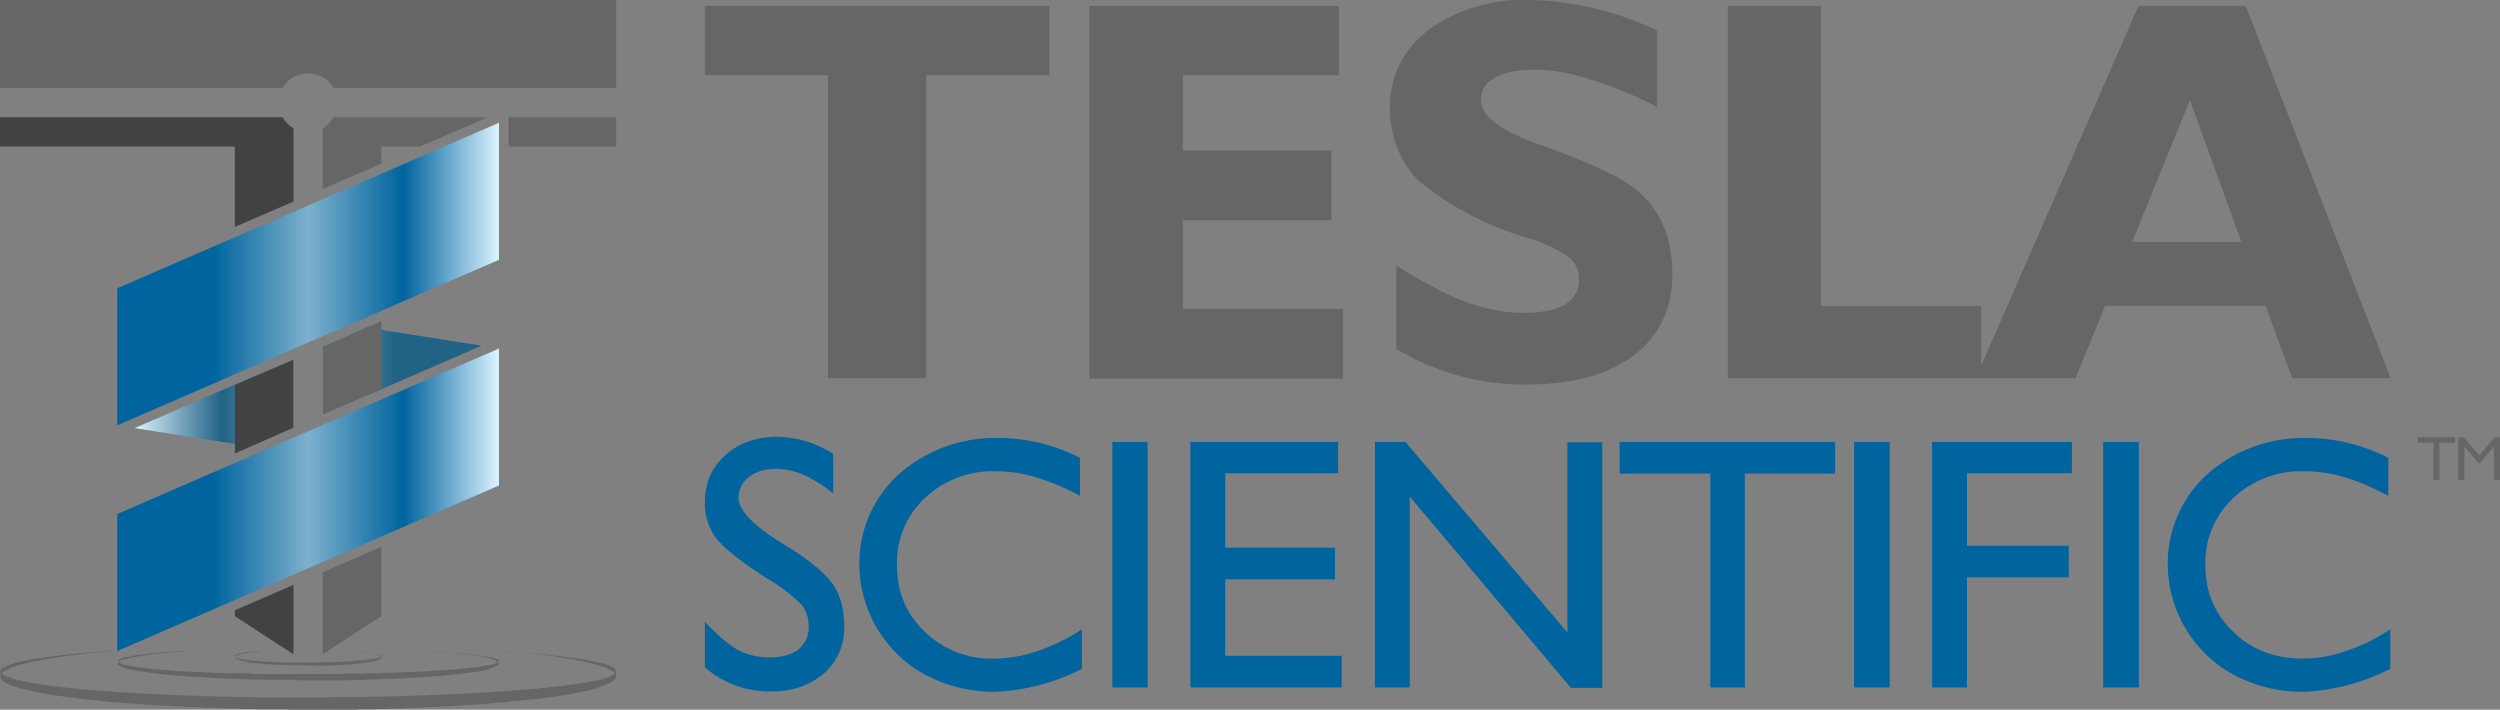 <?xml version="1.0" encoding="UTF-8"?> <svg xmlns="http://www.w3.org/2000/svg" fill-rule="evenodd" image-rendering="optimizeQuality" shape-rendering="geometricPrecision" viewBox="0 0 63.13 17.92"><rect x="0" y="0" width="63.13" height="17.92" fill="#808080" stroke="none"/><defs><linearGradient id="A" x1="2.96" x2="12.6" y1="12.62" y2="12.62" gradientUnits="userSpaceOnUse"><stop offset="0" stop-color="#00649e"></stop><stop offset=".25" stop-color="#00649e"></stop><stop offset=".5" stop-color="#7db0cd"></stop><stop offset=".75" stop-color="#00649e"></stop><stop offset="1" stop-color="#dbf3ff"></stop></linearGradient><linearGradient id="B" x1="3.4" x2="12.16" y1="9.77" y2="9.77" gradientUnits="userSpaceOnUse"><stop offset="0" stop-color="#dbf3ff"></stop><stop offset=".25" stop-color="#216385"></stop><stop offset=".5" stop-color="#8eafc1"></stop><stop offset=".75" stop-color="#216385"></stop></linearGradient><linearGradient href="#B" id="C"></linearGradient></defs><path fill="#666" d="M2.77 16.44a.98.98 0 0 0-.07 0h-.04l-.04.01H2.5a5.46 5.46 0 0 0-.08.02h-.16l-.04.01h-.04l-.04.01h-.08l-.04.01h-.08l-.04.01h-.04l-.04.01h-.08l-.04.01h-.04l-.04.01h-.04l-.04.01H1.5l-.04.01h-.04l-.04.01h-.04l-.05.01h-.04l-.04.01h-.04l-.04.01H1.1a5.59 5.59 0 0 0-.08.02H.97l-.04.01a4.85 4.85 0 0 0-.12.02H.77l-.04.02H.69l-.04.01H.61l-.04.02H.53l-.04.02H.45l-.04.01a2.99 2.99 0 0 0-.32.12.24.24 0 0 0-.08.07v.2a.27.27 0 0 0 .12.11.77.77 0 0 0 .16.08 1.81 1.81 0 0 0 .16.05l.04.02a3.04 3.04 0 0 0 .12.03h.04a3.36 3.36 0 0 0 .28.07h.04l.04.02h.04a5.69 5.69 0 0 0 .08.02h.04l.04.01a4.84 4.84 0 0 0 .17.03h.04l.04.01h.04l.04.01a4.88 4.88 0 0 0 .08.01l.04.01h.04l.04.01h.04l.04.01h.04l.04.01h.04l.04.01h.04a5.52 5.52 0 0 0 .08.02h.04a6.23 6.23 0 0 0 .12.01h.04l.04.01h.04a4.99 4.99 0 0 0 .08.01h.04l.04.01a56.73 56.73 0 0 0 .08.01h.04a5.02 5.02 0 0 0 .17.02h.08l.04.01a5.98 5.98 0 0 0 .08 0l.04.01h.08l.04.01h.12l.04.01h.08l.04.01h.12l.04.01a81.35 81.35 0 0 1 .08 0l.04.01h.12l.04.01h.12l.04.01h.17l.04.01h.12l.04.01h.16l.04.01h.04a5.19 5.19 0 0 0 .28.01h.12l.04.01h.16a5.42 5.42 0 0 0 .16.01h.04a5.25 5.25 0 0 0 .08 0h.04a5.25 5.25 0 0 1 .17.01H6l.04.01h.08a242.6 242.6 0 0 0 .12 0h.2l.04.01h.04a5.51 5.51 0 0 0 .08 0h.04a5.32 5.32 0 0 0 .08 0h.54l.04.01h.08a5.39 5.39 0 0 1 .08 0h.64a5.41 5.41 0 0 1 .28 0h.25a5.41 5.41 0 0 1 .08 0h.28l.04-.01h.44l.04-.01h.2a5.4 5.4 0 0 1 .12 0l.04-.01h.29l.04-.01h.24l.04-.01h.2l.04-.01h.08a5.19 5.19 0 0 1 .08 0l.04-.01h.16l.04-.01h.16l.04-.01h.08a5.44 5.44 0 0 1 .08-.01h.13l.04-.01h.12l.04-.01h.04a81.35 81.35 0 0 0 .08 0l.04-.01h.08a5.46 5.46 0 0 0 .08-.01h.08l.04-.01h.08l.04-.01h.08l.04-.01h.08l.04-.01h.08l.04-.01h.08l.04-.01a5.49 5.49 0 0 0 .08-.01h.09l.04-.01h.04l.04-.01h.04a5.48 5.48 0 0 0 .08-.01h.04l.04-.01h.04l.04-.01h.08l.04-.01h.04l.04-.01h.04l.04-.01h.04l.04-.01.04-.01h.04l.04-.01h.04l.04-.01h.04l.04-.01h.04l.04-.02h.08l.04-.01.04-.01a5.62 5.62 0 0 0 .08-.01l.04-.01h.05l.04-.02h.04l.04-.01h.04l.04-.02h.04l.04-.01.04-.01.04-.01.04-.01.04-.01.04-.01.04-.01.04-.01a3.54 3.54 0 0 0 .4-.16.47.47 0 0 0 .08-.06.25.25 0 0 0 .04-.05v-.2a.25.25 0 0 0-.08-.07.53.53 0 0 0-.08-.04 1.23 1.23 0 0 0-.24-.08h-.04l-.04-.01-.04-.01-.04-.01-.04-.01h-.04l-.04-.02h-.04l-.04-.01h-.04l-.04-.01-.04-.01h-.04l-.04-.01-.04-.01h-.04l-.04-.01h-.05l-.04-.01h-.04l-.04-.01-.04-.01h-.04l-.04-.01h-.04l-.04-.01h-.08l-.04-.01h-.04l-.04-.01h-.04l-.04-.01h-.08l-.04-.01h-.04l-.04-.01h-.08l-.04-.01h-.04l-.04-.01a61.33 61.33 0 0 0-.12-.01h-.08l-.04-.01h-.08l-.04-.01h-.09l-.04-.01h-.12l-.02-.01h.1l.04.01a56.73 56.73 0 0 0 .09.01h.08l.04.01h.04l.04.01h.04l.04.01h.08l.04.01h.04a5.5 5.5 0 0 1 .08.02h.08l.04.01h.04l.04.01h.04l.04.01h.04l.04.01h.04l.04.01.04.01h.04l.04.01a5.57 5.57 0 0 0 .08.01l.04.01h.04l.04.01.04.01h.04l.04.02h.05l.04.01h.04l.04.02h.04l.04.01.04.01h.04l.04.02a5.82 5.82 0 0 1 .12.03h.04l.04.02h.04l.04.02.04.01a3.69 3.69 0 0 1 .08.03h.03l.05.02a1.57 1.57 0 0 1 .2.1l.04.04.01.02-.01.01a.5.5 0 0 1-.12.07.9.9 0 0 1-.12.04 2.27 2.27 0 0 1-.28.07h-.04l-.04.01-.04.01h-.04a2.82 2.82 0 0 1-.12.03h-.04l-.04.01-.04.01h-.04l-.04.01h-.04l-.05.01h-.04l-.04.01-.04.01h-.04l-.04.01a5.54 5.54 0 0 1-.08.01h-.04a5.52 5.52 0 0 1-.16.02h-.04l-.04.01h-.04l-.04.01h-.08l-.04.01h-.04l-.04.01h-.08l-.04.01h-.08l-.04.01h-.08l-.04.01h-.08l-.04.01h-.08l-.05.01h-.08l-.04.01a5.43 5.43 0 0 1-.08 0l-.04.01h-.12l-.04.01h-.12l-.04.01h-.12l-.04.01h-.12l-.04.01h-.12l-.04.01h-.16l-.04.01h-.16l-.05.01h-.2l-.04.01h-.2l-.04.01h-.2l-.04.01h-.28l-.04.01a5.25 5.25 0 0 0-.08 0h-.2a5.28 5.28 0 0 0-.08.01h-.17a5.29 5.29 0 0 1-.08 0H9.8l-.04.01h-.13a6.3 6.3 0 0 1-.07 0h-.25l-.04.01h-.85l-.04.01H7.13a727.29 727.29 0 0 0-.08 0H6.5a363.74 363.74 0 0 0-.08 0h-.04l-.04-.01h-.08a5.32 5.32 0 0 1-.08 0h-.32l-.04-.01h-.38l-.04-.01h-.32l-.04-.01H4.8l-.04-.01h-.24l-.04-.01h-.2l-.04-.01h-.05a5.19 5.19 0 0 1-.08 0h-.04l-.04-.01h-.12a5.43 5.43 0 0 1-.08-.01h-.16l-.04-.01h-.16l-.04-.01h-.12l-.04-.01h-.12l-.04-.01h-.12l-.04-.01h-.08l-.04-.01H2.7l-.04-.01h-.08l-.04-.01h-.08l-.04-.01h-.08l-.04-.01h-.08l-.04-.01H2.1l-.04-.01h-.04l-.04-.01H1.9l-.04-.01h-.04l-.04-.01H1.7l-.04-.01a49.4 49.4 0 0 0-.08-.01h-.04l-.04-.01h-.04l-.04-.01h-.04l-.04-.01h-.05l-.04-.01h-.04l-.04-.01h-.04l-.04-.01h-.04l-.04-.01-.04-.01H.93l-.04-.01-.04-.01H.81l-.04-.01-.04-.01H.7l-.04-.02a5.71 5.71 0 0 1-.12-.02l-.04-.01-.04-.01a2.94 2.94 0 0 1-.12-.03l-.04-.01a2.08 2.08 0 0 1-.2-.08.48.48 0 0 1-.04-.03l-.01-.01.01-.02a.49.49 0 0 1 .12-.08.99.99 0 0 1 .16-.07l.04-.01.04-.02h.04a3.07 3.07 0 0 1 .08-.03l.04-.01a2.64 2.64 0 0 1 .08-.02l.04-.01a4.75 4.75 0 0 1 .12-.03l.04-.01H.9l.04-.02h.04l.04-.01.04-.01a5.69 5.69 0 0 1 .08-.01l.04-.01a2.83 2.83 0 0 1 .12-.02h.05l.04-.02h.04a4.86 4.86 0 0 1 .08-.01h.04l.04-.02h.08l.04-.01h.04l.04-.01h.04l.04-.01a5.54 5.54 0 0 1 .08-.01h.04l.04-.01h.04l.04-.01h.04a4.95 4.95 0 0 0 .08-.02h.12l.04-.01h.04l.04-.01h.08l.04-.01h.04l.04-.01h.08l.03-.01zm1.9 0H4.5l-.02.01h-.13l-.02.01h-.1l-.03.01h-.1l-.02.01h-.1l-.03.01H3.9l-.02.01H3.8l-.02.01H3.7l-.02.01H3.6l-.02.01h-.05l-.03.01h-.05l-.02.01H3.4l-.02.01h-.05l-.03.01a1.08 1.08 0 0 0-.07.02h-.05a1.01 1.01 0 0 0-.18.07l-.02.02v.1a.13.13 0 0 0 .05.04.3.3 0 0 0 .05.03.65.65 0 0 0 .1.03 2.32 2.32 0 0 0 .07.02h.03l.02.01a10.33 10.33 0 0 0 .1.02h.03l.02.01h.03l.02.01h.03l.02.01h.03a2.14 2.14 0 0 0 .05.01h.05l.02.01h.05l.03.01h.05l.02.01h.05l.03.01h.04l.03.01h.05a2.1 2.1 0 0 0 .05.01h.07l.03.01h.07l.03.01h.1l.02.01h.1l.03.01h.1l.02.01h.1l.03.01a2.08 2.08 0 0 1 .05 0h.1a2.08 2.08 0 0 1 .05.01h.1a2.08 2.08 0 0 1 .1.01h.07l.03.01a2.08 2.08 0 0 1 .05 0h.11l.03.01h.1a2 2 0 0 0 .05 0h.05l.02.01h.25l.02.01h.28l.02.01h.38a2.04 2.04 0 0 0 .05.01h.15a2.07 2.07 0 0 1 .05 0h.29a173.65 173.65 0 0 0 .1 0h.02a2.07 2.07 0 0 0 .05 0h.1l.03.01h.93a173.65 173.65 0 0 1 .05 0h.12a2.07 2.07 0 0 0 .08 0h.12l.03-.01h.02a2.07 2.07 0 0 1 .1 0h.23a2.07 2.07 0 0 0 .05 0l.02-.01h.3l.02-.01h.25l.03-.01h.2l.02-.01h.15a2.08 2.08 0 0 0 .05-.01h.15l.03-.01h.15l.02-.01h.13l.02-.01h.1l.03-.01h.12l.03-.01h.05a2.09 2.09 0 0 0 .05 0l.02-.01h.08l.02-.01h.07l.03-.01h.07l.03-.01h.07l.03-.01h.07l.03-.01h.05l.02-.01h.05l.03-.01h.05l.02-.01h.05l.03-.01h.02l.03-.01h.05l.02-.01h.03l.02-.01h.03l.02-.01h.03l.02-.01h.03l.02-.01h.03l.02-.01a1.15 1.15 0 0 0 .2-.08.15.15 0 0 0 .05-.04v-.1l-.02-.02-.03-.02a.38.38 0 0 0-.05-.02h-.02l-.03-.01h-.02l-.03-.01h-.02l-.03-.01h-.02l-.03-.01h-.02l-.03-.01h-.02l-.03-.01h-.05l-.02-.01h-.05l-.03-.01H12l-.02-.01h-.08l-.02-.01h-.05l-.03-.01h-.07l-.03-.01h-.1l-.02-.01h-.08l-.02-.01h-.1l-.03-.01h-.13l-.02-.01h-.13l-.02-.01h-.13l-.02-.01h-.02.12l.02.01a2.09 2.09 0 0 0 .05 0h.05l.03.01h.1l.02.01h.08l.02.01h.07l.03.01h.07l.03.01h.02a2.13 2.13 0 0 1 .05.01h.03a72752187481918.58 72752187481918.58 0 0 1 .1.02h.1l.02.01h.05l.03.01h.02l.03.01h.05l.02.01h.03l.02.01h.03l.02.01h.03l.02.01h.03l.02.01.03.01h.02l.03.01a1.07 1.07 0 0 1 .2.08v.02a.32.32 0 0 1-.08.03.79.79 0 0 1-.05.02h-.05l-.02.01-.03.01h-.02l-.03.01h-.05l-.02.01h-.03l-.02.01h-.05l-.03.01h-.05l-.02.01h-.05l-.03.01a2.1 2.1 0 0 1-.05 0h-.02l-.03.01h-.07l-.03.01h-.07l-.03.01h-.07l-.03.01h-.07a25.06 25.06 0 0 1-.05.01h-.1l-.02.01h-.13l-.02.01h-.13l-.02.01h-.15l-.03.01h-.15l-.02.01h-.18l-.02.01h-.2l-.03.01h-.25l-.02.01h-.28l-.02.01h-.37l-.03.01H8.7l-.02.01h-1.4a2.07 2.07 0 0 1-.05 0h-.02a2.07 2.07 0 0 1-.05 0h-.7a2.08 2.08 0 0 1-.05 0h-.05L6.33 17h-.69l-.03-.01h-.25l-.02-.01H5.2a2.07 2.07 0 0 1-.05 0h-.02l-.03-.01h-.17l-.03-.01h-.17l-.03-.01h-.14l-.02-.01H4.4l-.02-.01h-.1l-.03-.01h-.11l-.03-.01h-.07l-.03-.01h-.09l-.03-.01h-.07l-.03-.01h-.07l-.03-.01h-.05l-.02-.01h-.08l-.02-.01h-.05l-.03-.01h-.02l-.03-.01h-.05l-.02-.01h-.03l-.02-.01h-.03l-.02-.01h-.03l-.02-.01h-.03l-.02-.01a.77.77 0 0 1-.12-.05h-.01v-.02a.3.3 0 0 1 .08-.04h.02l.03-.01.02-.01a1.82 1.82 0 0 1 .1-.03h.03a1.12 1.12 0 0 1 .05-.02h.05l.02-.01h.03l.02-.01h.03l.02-.01h.05l.03-.01h.02l.03-.01h.05l.02-.01h.05l.03-.01h.05l.02-.01h.05a2.1 2.1 0 0 1 .05-.01h.05l.02-.01h.08l.02-.01h.08l.02-.01h.08l.02-.01h.08l.02-.01h.1l.03-.01h.1l.02-.01h.02zm1.92 0h-.12l-.01.01h-.09v.01h-.08l-.02.01H6.2l-.01.01h-.05v.01H6.1l-.02.01h-.04v.01a.34.34 0 0 0-.03 0l-.01.01a.36.36 0 0 0-.05.02.06.06 0 0 0-.02.02v.01a.52.52 0 0 0 0 .04v.01l.02.01a.11.11 0 0 0 .02.01.28.28 0 0 0 .02.01l.02.01h.02v.01h.03l.01.01h.03l.01.01h.03l.01.01h.02a.33.33 0 0 1 .03 0v.01h.04a20826838497645.17 20826838497645.17 0 0 1 .05.02h.09l.02.01h.08v.01h.05a.31.31 0 0 1 .02 0h.02l.01.01h.07a.31.31 0 0 1 .03 0l.02.01h.08a.31.31 0 0 0 .03 0l.01.01h.15l.01.01h.2a.3.3 0 0 0 .02.01h.01a.3.3 0 0 1 .02 0h.47l.01.01h.39a.3.3 0 0 0 .03 0h.2v-.01h.23l.02-.01h.1a4.8 4.8 0 0 1 .02 0h.03v-.01h.02a.31.31 0 0 1 .03 0h.08l.01-.01h.11v-.01h.09l.01-.01h.02a.31.31 0 0 0 .02 0h.02a2.44 2.44 0 0 1 .02 0l.01-.01h.03a.32.32 0 0 0 .03 0l.02-.01h.06v-.01h.05l.01-.01h.04l.01-.01h.03l.02-.01h.02l.02-.01h.02v-.01h.03l.01-.01h.01a.4.4 0 0 0 .04-.03.06.06 0 0 0 .02-.02v-.06H9.6v-.01h-.02v-.01h-.02l-.02-.01h-.02l-.01-.01h-.03l-.01-.01h-.05l-.01-.01h-.05v-.01H9.3l-.01-.01H9.2l-.01-.01H9.1v-.01H9l-.01-.01h-.01.08l.01.01h.05a.31.31 0 0 1 .03 0l.01.01h.07a.32.32 0 0 1 .03.01 20826838497645.17 20826838497645.17 0 0 1 .04.01h.03a.32.32 0 0 1 .04.01h.03l.01.01h.03l.02.01h.02l.02.01h.02v.01h.03l.01.01h.01a.4.4 0 0 1 .03.02.11.11 0 0 1 .02.02.15.15 0 0 1-.02.02h-.02l-.02.01h-.02v.01H9.5l-.01.01h-.04l-.01.01h-.05v.01H9.3v.01h-.07l-.01.01h-.08l-.02.01h-.1l-.01.01H8.9l-.02.01h-.15l-.01.01H8.5l-.01.01h-.36l-.01.01H7.1l-.01-.01h-.23l-.01-.01H6.7l-.01-.01h-.13l-.02-.01h-.11l-.01-.01h-.08l-.02-.01a.31.31 0 0 1-.03 0h-.04l-.01-.01a.27.27 0 0 1-.02 0H6.2a.32.32 0 0 1-.02 0l-.01-.01h-.04l-.02-.01h-.04a.33.33 0 0 1-.02-.01h-.02l-.01-.01h-.01a.35.35 0 0 1-.02 0l-.01-.01h-.02l-.01-.01a.11.11 0 0 1-.02-.01v-.01a.12.12 0 0 1 .04-.03H6v-.01h.02l.01-.01h.03l.01-.01h.03l.01-.01h.03l.01-.01h.04l.02-.01h.04l.01-.01h.05l.01-.01h.06l.02-.01h.08v-.01h.09l.01-.01z"></path><path fill="url(#C)" d="m8.15 8.75 1.1-.48 2.91.46-4.01 1.74z"></path><path fill="url(#B)" d="m3.4 10.81 4.01-1.74v1.72l-1.1.48z"></path><path fill="url(#A)" d="M2.96 12.98 12.6 8.8v3.46l-9.64 4.18v-3.46zm0-5.7L12.6 3.1v3.46l-9.64 4.18V7.28z"></path><g fill-rule="nonzero"><path fill="#424242" d="M5.93 5.73V3.7H0v-.74h7.14c.06.12.16.21.27.28v1.85l-1.48.64zm0 5.7V9.72l1.48-.64v1.72l-1.48.65zm0 4.13v-.15l1.48-.64v1.75l-1.48-.96z"></path><path d="M0 0h15.56v2.22H8.42a.74.74 0 0 0-1.28 0H0V0zm15.56 2.96v.74h-2.72v-.74h2.72zm-4.95.74h-.98v.43l-1.48.64V3.24a.8.8 0 0 0 .27-.28h3.9l-1.71.74zm-.98 4.4v1.73l-1.48.64V8.75l1.48-.64zm0 5.7v1.76l-1.48.96v-2.07l1.48-.64zm51.82-1.68v-.94h-.4v-.14H62v.14h-.4v.94h-.15zm.63 0v-1.08h.13l.4.46.38-.46h.14v1.08h-.15v-.84l-.38.43-.37-.43v.84h-.15z" fill="#666"></path><path fill="#00649e" d="M17.8 16.88V15.7c.3.32.56.55.81.7.26.14.53.2.82.2.3 0 .55-.06.73-.2a.71.71 0 0 0 .26-.6c0-.2-.06-.37-.17-.52a4.13 4.13 0 0 0-.86-.66c-.7-.45-1.14-.8-1.32-1.05a1.48 1.48 0 0 1-.27-.89c0-.48.17-.87.51-1.18.34-.31.78-.47 1.32-.47a2.69 2.69 0 0 1 1.41.43v1a3.36 3.36 0 0 0-.75-.47c-.23-.1-.46-.15-.7-.15-.27 0-.5.07-.67.2a.65.65 0 0 0-.27.54c0 .3.37.69 1.1 1.14l.13.08c.6.37.98.7 1.17.98.18.28.27.63.27 1.05 0 .47-.17.86-.51 1.17-.35.3-.78.46-1.32.46a2.49 2.49 0 0 1-1.68-.6zm9.52-.99v1a5.3 5.3 0 0 1-2.23.58 3.68 3.68 0 0 1-1.93-.55 3.2 3.2 0 0 1-1.46-2.69 3.05 3.05 0 0 1 .97-2.23 3.66 3.66 0 0 1 2.48-.94 4.55 4.55 0 0 1 2.12.5v.96a6.2 6.2 0 0 0-1.11-.47c-.35-.1-.68-.15-1-.15a2.5 2.5 0 0 0-1.8.67 2.24 2.24 0 0 0-.71 1.7c0 .67.23 1.23.7 1.68a2.4 2.4 0 0 0 1.75.68c.36 0 .72-.06 1.1-.19.36-.12.74-.3 1.12-.55zm.77 1.47v-6.2h.89v6.2h-.9zm1.97 0v-6.2h3.73v.79h-2.85v1.88h2.77v.8h-2.77v1.93h2.94v.8h-3.82zm4.66 0v-6.2h.77l4.09 4.81v-4.8h.88v6.2h-.79l-4.07-4.83v4.82h-.88zm8.47 0v-5.4H40.9v-.8h5.44v.8h-2.28v5.4h-.88zm3.63 0v-6.2h.9v6.2h-.9zm1.97 0v-6.2h3.53v.79h-2.65v1.83h2.57v.8h-2.57v2.78h-.88zm4.32 0v-6.2h.9v6.2h-.9zm7.25-1.47v1a5.3 5.3 0 0 1-2.23.58 3.68 3.68 0 0 1-1.93-.55 3.2 3.2 0 0 1-1.46-2.69 3.05 3.05 0 0 1 .97-2.23 3.66 3.66 0 0 1 2.48-.94 4.55 4.55 0 0 1 2.12.5v.96c-.4-.21-.76-.37-1.11-.47-.35-.1-.68-.15-1-.15a2.5 2.5 0 0 0-1.8.67 2.24 2.24 0 0 0-.71 1.7c0 .67.23 1.23.7 1.68.46.45 1.05.68 1.75.68.36 0 .73-.06 1.1-.19.37-.12.74-.3 1.12-.55z"></path><path d="M20.91 9.55V1.9H17.8V.15h8.7V1.9h-3.11v7.65H20.9zm6.6 0V.15h6.3V1.9h-3.94v1.9h3.75v1.76h-3.75V7.8h4.04v1.76h-6.4zm7.75-.75V6.71c.71.44 1.3.75 1.8.93.48.17.95.26 1.4.26.47 0 .82-.07 1.06-.21a.69.69 0 0 0 .35-.63.7.7 0 0 0-.22-.54 3.7 3.7 0 0 0-1.03-.5 7.85 7.85 0 0 1-2.77-1.43c-.5-.5-.75-1.12-.75-1.88 0-.8.33-1.46.98-1.96A4.1 4.1 0 0 1 38.64 0a7.83 7.83 0 0 1 3.2.77V2.7a9.6 9.6 0 0 0-1.7-.7c-.5-.16-.96-.24-1.37-.24-.45 0-.79.07-1.02.2-.24.13-.35.31-.35.55 0 .2.1.39.31.56.21.17.53.34.95.5l.41.15c.9.33 1.54.61 1.93.85.41.25.72.57.93.97.2.4.3.85.3 1.38 0 .87-.32 1.55-.97 2.05-.66.5-1.57.74-2.74.74a6.28 6.28 0 0 1-3.26-.9zm8.37.75V.15h2.35v7.58h4.05v1.82h-6.4zm10.2-3.44h2.77l-1.3-3.58-1.46 3.58zm-3.94 3.44L54 .15h2.71l3.66 9.4h-2.49l-.67-1.83h-4.05l-.75 1.83h-2.5z" fill="#666"></path></g></svg> 